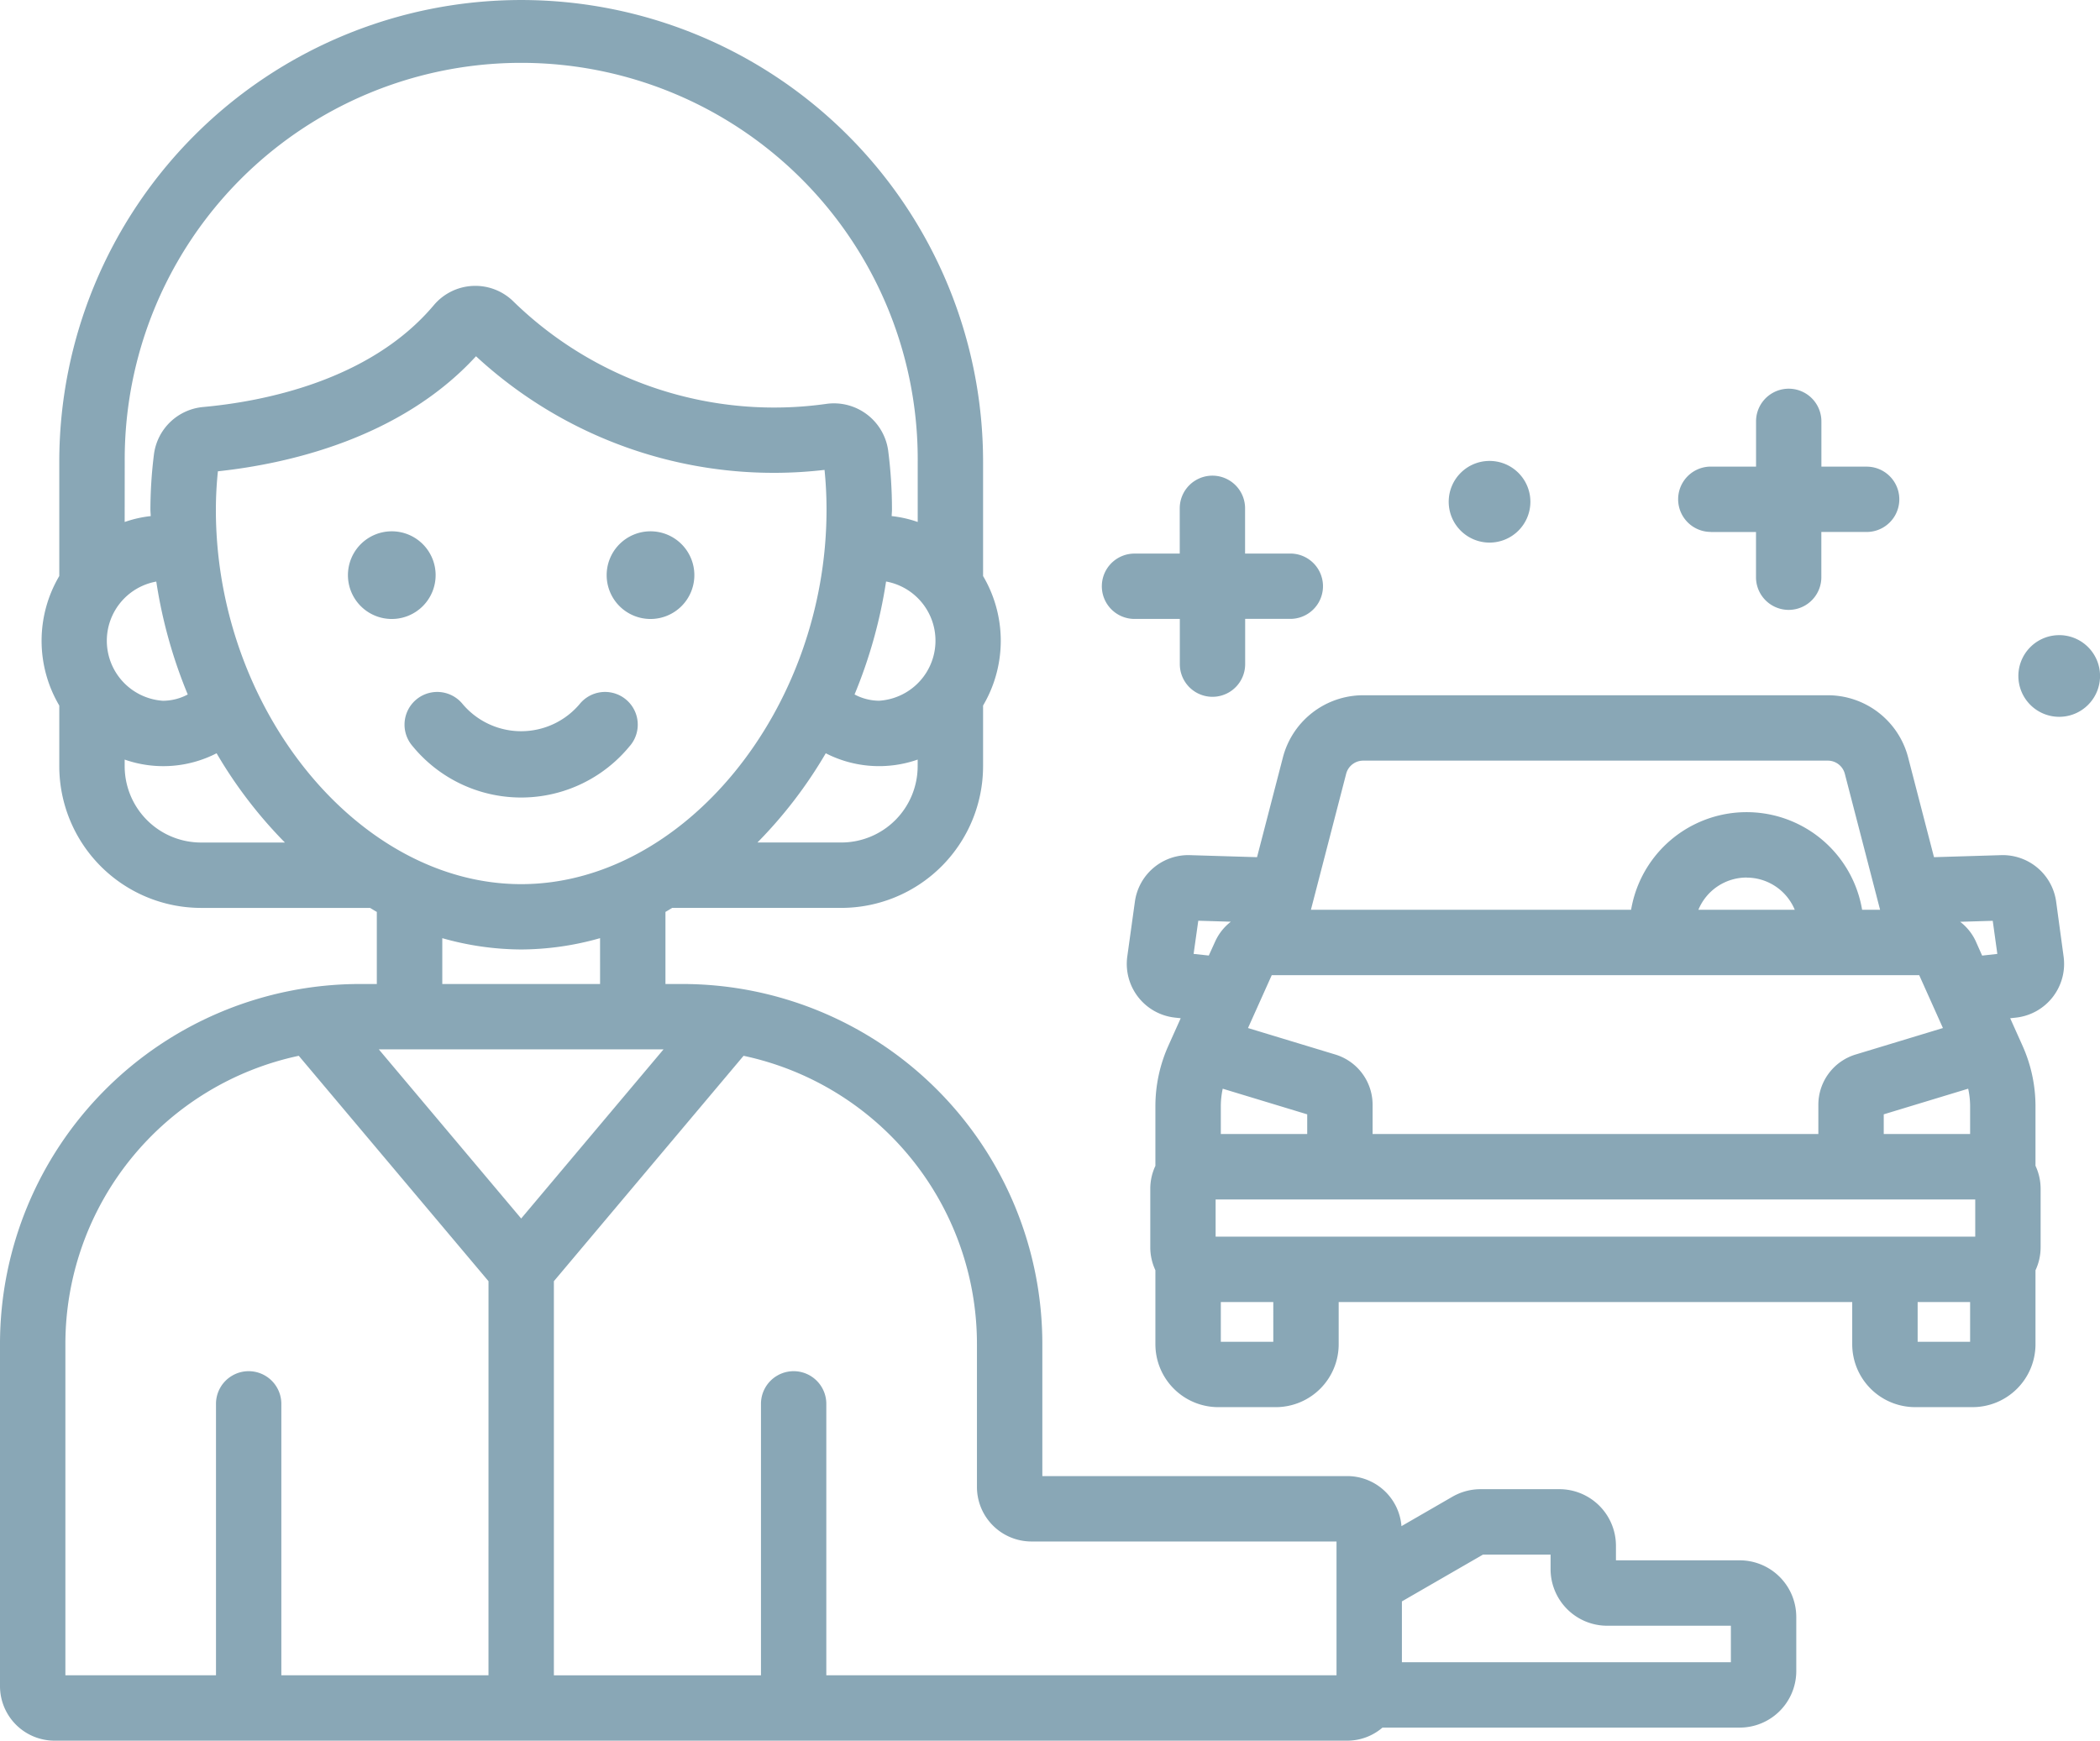 <svg xmlns="http://www.w3.org/2000/svg" width="128.552" height="106.575" viewBox="0 0 128.552 106.575">
  <g id="noun-new-car-3650896" transform="translate(0 0)">
    <path id="Path_31045" data-name="Path 31045" d="M69.282,45.961a2,2,0,0,1,2-2h2.769V41.19a2,2,0,1,1,4,0v2.769h2.769a2,2,0,1,1,0,4H78.056v2.771a2,2,0,1,1-4,0V47.962H71.284A2,2,0,0,1,69.282,45.961Zm58.606,2.994a2.5,2.5,0,1,0,2.5,2.5A2.5,2.5,0,0,0,127.888,48.954ZM93.016,43.288a2.5,2.5,0,1,0-2.5-2.5A2.5,2.5,0,0,0,93.016,43.288Zm13.542-.649h2.769v2.769a2,2,0,1,0,4,0V42.638H116.1a2,2,0,1,0,0-4H113.33V35.866a2,2,0,1,0-4,0v2.769h-2.769a2,2,0,1,0,0,4Zm5.235,66.425v3.317a3.465,3.465,0,0,1-3.463,3.461H86.461a3.305,3.305,0,0,1-2.145.8H5.169a3.34,3.34,0,0,1-3.336-3.336V92.332A22.043,22.043,0,0,1,23.851,70.314H24.9V65.9c-.141-.075-.275-.166-.415-.245H14.136A8.684,8.684,0,0,1,5.462,56.98V53.265a7.8,7.8,0,0,1,0-7.93V38.343a28.275,28.275,0,1,1,56.55,0v6.992a7.8,7.8,0,0,1,0,7.93V56.98a8.684,8.684,0,0,1-8.674,8.674H42.985c-.14.079-.275.17-.416.246v4.414h1.053A22.044,22.044,0,0,1,65.64,92.332v8.111H84.315a3.329,3.329,0,0,1,3.309,3.065l3.116-1.8a3.469,3.469,0,0,1,1.732-.464h4.82a3.467,3.467,0,0,1,3.462,3.462v.894h7.575A3.467,3.467,0,0,1,111.792,109.063ZM58.009,56.573a7.151,7.151,0,0,1-5.627-.386A27.631,27.631,0,0,1,48.2,61.65h5.137a4.676,4.676,0,0,0,4.671-4.671Zm-1.935-10.9a29.716,29.716,0,0,1-1.929,6.913,3.231,3.231,0,0,0,1.5.384,3.683,3.683,0,0,0,.426-7.3ZM9.465,42.027a7.186,7.186,0,0,1,1.594-.361c0-.132-.018-.261-.018-.394a27.4,27.4,0,0,1,.218-3.4,3.34,3.34,0,0,1,3.007-2.885c3.59-.326,10.2-1.571,14.128-6.241h0a3.322,3.322,0,0,1,4.889-.2,22.863,22.863,0,0,0,19.171,6.244A3.353,3.353,0,0,1,56.2,37.635a28.144,28.144,0,0,1,.235,3.636c0,.133-.016.262-.018.394a7.191,7.191,0,0,1,1.594.361V38.343a24.272,24.272,0,1,0-48.543,0Zm2.361,10.945a3.231,3.231,0,0,0,1.5-.385A29.721,29.721,0,0,1,11.4,45.674a3.683,3.683,0,0,0,.425,7.3Zm7.447,8.679a27.642,27.642,0,0,1-4.181-5.464,7.15,7.15,0,0,1-5.627.387v.407a4.676,4.676,0,0,0,4.671,4.671ZM33.737,64.2c9.957,0,18.692-10.712,18.692-22.924a24.142,24.142,0,0,0-.122-2.439,26.843,26.843,0,0,1-21.335-6.958c-4.661,5.084-11.648,6.6-15.8,7.044a22.929,22.929,0,0,0-.124,2.353C15.044,53.483,23.779,64.2,33.737,64.2Zm0,4a17.868,17.868,0,0,1-4.829-.692v2.807h9.658V67.507A17.868,17.868,0,0,1,33.737,68.2Zm-2,20.31L20.122,74.71A18.042,18.042,0,0,0,5.836,92.332v20.307h9.219V96.02a2,2,0,0,1,4,0v16.619H31.736Zm2-3.838L42.45,74.317H25.023Zm49.911,19.775H64.973a3.339,3.339,0,0,1-3.336-3.336V92.332A18.042,18.042,0,0,0,47.351,74.71l-11.612,13.8v24.13H48.416V96.02a2,2,0,0,1,4,0v16.619H83.648Zm24.141,5.158h-7.575a3.467,3.467,0,0,1-3.462-3.462v-.894H92.615l-4.964,2.866v3.723h20.138ZM28.5,45.281a2.684,2.684,0,1,0-2.684,2.684A2.684,2.684,0,0,0,28.5,45.281Zm13.154,2.684a2.684,2.684,0,1,0-2.684-2.684A2.684,2.684,0,0,0,41.655,47.965Zm-1.268,7.779a2,2,0,0,0-3.029-2.619,4.688,4.688,0,0,1-7.244,0,2,2,0,0,0-3.029,2.619,8.59,8.59,0,0,0,13.3,0Zm87.77,12.882a3.31,3.31,0,0,1-2.918,3.747l-.351.038.768,1.712a9.042,9.042,0,0,1,.781,3.67v3.652a3.3,3.3,0,0,1,.314,1.392v3.612a3.3,3.3,0,0,1-.314,1.392v4.53a3.853,3.853,0,0,1-3.848,3.85h-3.521a3.854,3.854,0,0,1-3.85-3.85V89.785H83.781v2.587a3.854,3.854,0,0,1-3.85,3.85h-3.52a3.854,3.854,0,0,1-3.85-3.85V87.839a3.3,3.3,0,0,1-.313-1.39V82.837a3.3,3.3,0,0,1,.313-1.39V77.792a9.042,9.042,0,0,1,.781-3.67l.768-1.712-.35-.038a3.31,3.31,0,0,1-2.919-3.748l.464-3.345h0a3.3,3.3,0,0,1,3.378-2.854l4.1.124,1.583-6.107a5.081,5.081,0,0,1,4.918-3.807h28.438a5.081,5.081,0,0,1,4.918,3.807l1.583,6.107,4.1-.124h0a3.3,3.3,0,0,1,3.379,2.858ZM82.081,65.77h19.6a7.171,7.171,0,0,1,14.142,0h1.1l-2.158-8.325a1.077,1.077,0,0,0-1.043-.807H85.281a1.077,1.077,0,0,0-1.043.807Zm26.67-1.974A3.194,3.194,0,0,0,105.8,65.77H111.7A3.193,3.193,0,0,0,108.751,63.8ZM78.23,73.01l5.332,1.618a3.216,3.216,0,0,1,2.295,3.094V79.5h27.287V77.722a3.216,3.216,0,0,1,2.292-3.094l5.334-1.618-1.452-3.237H79.683Zm38.917,5.283V79.5h5.287V77.792a5.034,5.034,0,0,0-.118-1.068ZM76.683,76.725a5.042,5.042,0,0,0-.117,1.068V79.5h5.288V78.294Zm-.448-9.046A3.192,3.192,0,0,1,77.18,66.5l-1.994-.06L74.9,68.471l.929.1Zm3.543,22.107H76.566v2.433h3.212Zm42.656,0h-3.212v2.433h3.212Zm.314-6.281h-46.5v2.278h46.5ZM124.1,68.471l-.281-2.026-1.994.06a3.2,3.2,0,0,1,.945,1.17l.4.9Z" transform="translate(-1.833 -10.067)" fill="rgba(15,76,107,0.49)"/>
  </g>
</svg>
